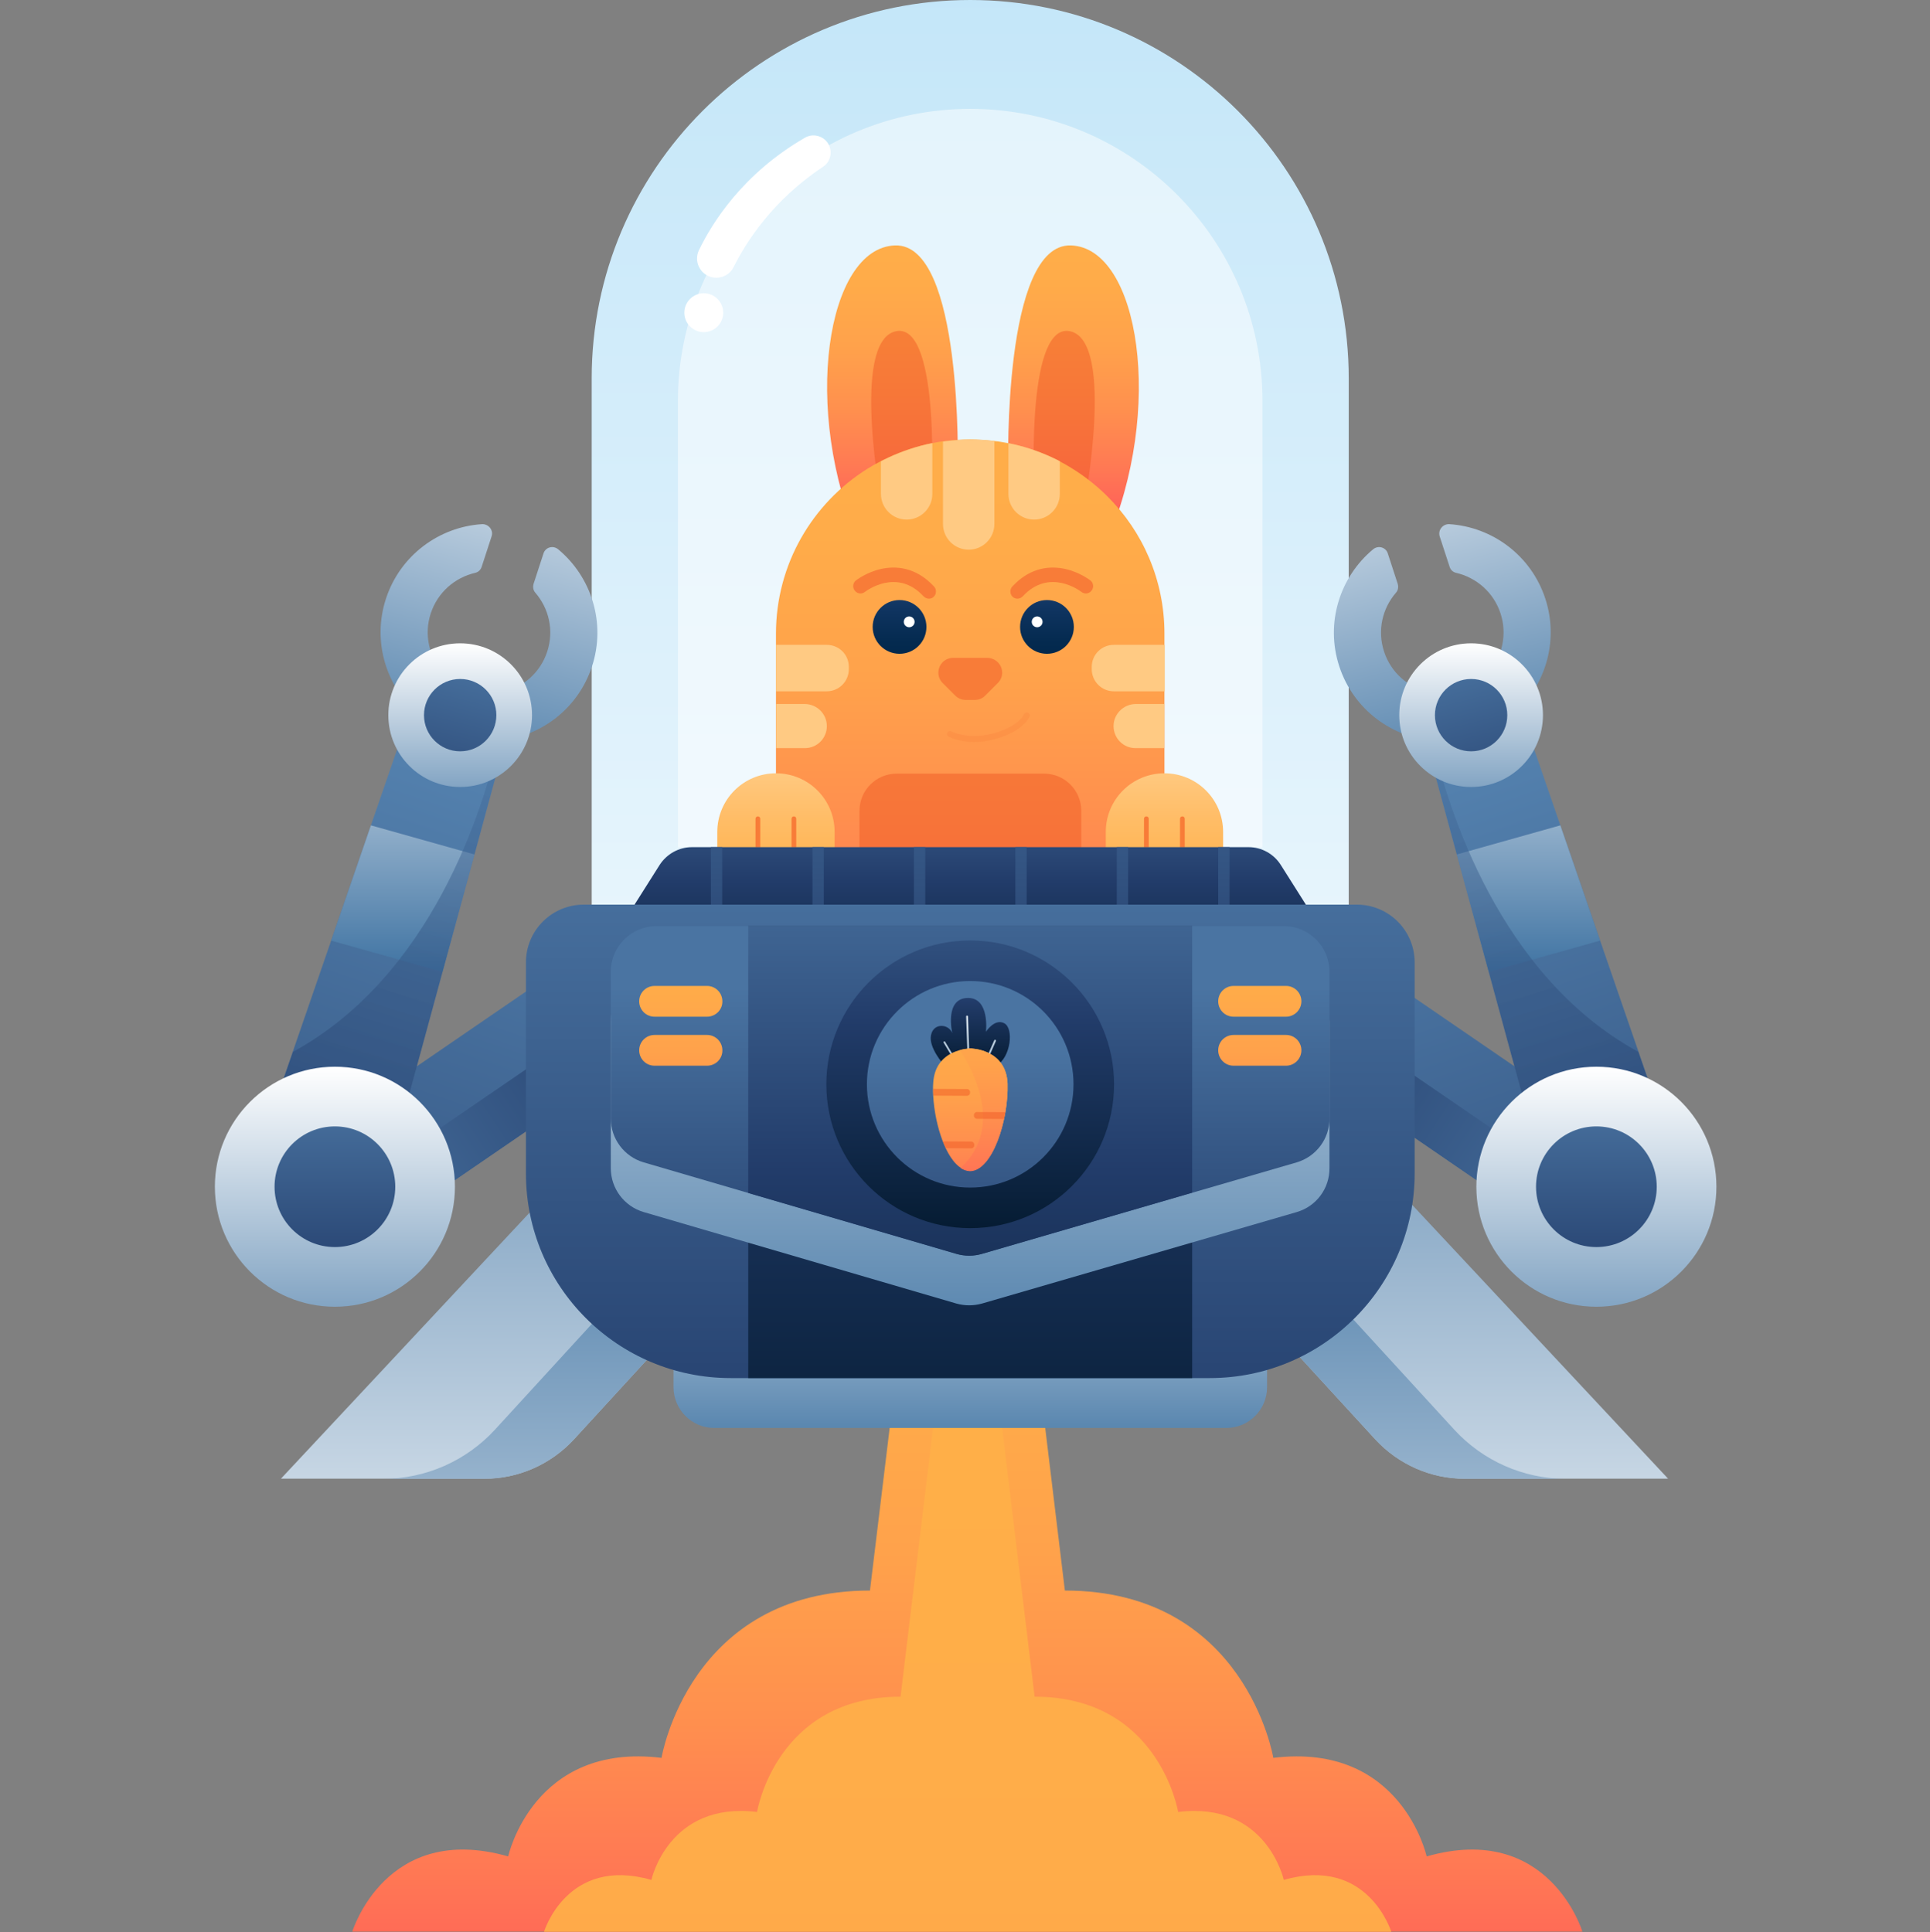 <svg width="1500" height="1502" viewBox="0 0 1500 1502" fill="none" xmlns="http://www.w3.org/2000/svg">
<rect x="0" y="0" width="1500" height="1502" fill="#808080" stroke="none"/>
<path d="M459.867 743.27V294.181C459.867 131.784 591.651 0 754.048 0C916.577 0 1048.23 131.784 1048.23 294.181V743.27H459.867Z" fill="url(#paint0_linear_200_2)"/>
<path opacity="0.5" d="M526.877 658.656V311.788C526.877 186.311 628.572 84.615 754.049 84.615C879.526 84.615 981.222 186.311 981.222 311.788V658.656H526.877Z" fill="white"/>
<path d="M783.615 363.291C783.615 363.291 779.279 188.939 832.36 190.778C885.442 192.618 905.413 318.488 859.558 422.679L792.944 408.752L783.615 363.291Z" fill="url(#paint1_linear_200_2)"/>
<path opacity="0.5" d="M803.715 374.196C803.715 374.196 797.934 248.721 832.358 257.656C866.782 266.59 842.606 393.116 842.606 393.116L803.715 374.196Z" fill="#F15A24"/>
<path d="M744.327 363.291C744.327 363.291 748.663 188.939 695.582 190.778C642.501 192.618 622.529 318.488 668.384 422.679L734.999 408.752L744.327 363.291Z" fill="url(#paint2_linear_200_2)"/>
<path opacity="0.5" d="M724.226 374.196C724.226 374.196 730.007 248.721 695.583 257.656C661.159 266.59 685.335 393.116 685.335 393.116L724.226 374.196Z" fill="#F15A24"/>
<path d="M905.015 492.579V681.123H603.082V492.579C603.082 438.578 631.462 391.147 674.032 364.475C677.448 362.372 680.865 360.401 684.412 358.562C685.069 358.168 685.857 357.774 686.514 357.511C697.026 352.255 708.194 348.182 719.887 345.423C721.464 345.029 722.909 344.766 724.486 344.503C724.749 344.503 724.88 344.372 725.143 344.372C726.457 344.109 727.902 343.846 729.216 343.584C730.398 343.452 731.45 343.189 732.632 343.058C732.764 343.058 732.895 343.058 733.026 343.058C739.859 342.138 746.822 341.613 753.917 341.613C759.961 341.613 765.874 342.007 771.655 342.664C772.049 342.664 772.312 342.795 772.706 342.795C773.494 342.927 774.283 343.058 775.071 343.058C777.436 343.452 779.801 343.715 782.166 344.241C782.691 344.372 783.086 344.372 783.611 344.503C784.925 344.766 786.239 345.029 787.421 345.292C799.115 347.919 810.283 351.993 820.794 357.117C821.714 357.642 822.634 358.036 823.554 358.562C826.838 360.27 829.992 362.11 833.145 364.08C843.131 370.256 852.459 377.614 860.737 385.891C888.197 413.22 905.015 450.929 905.015 492.579Z" fill="url(#paint3_linear_200_2)"/>
<path opacity="0.5" d="M667.988 681.124V630.275C667.988 614.377 680.864 601.369 696.894 601.369H811.466C827.364 601.369 840.371 614.245 840.371 630.275V681.124H667.988Z" fill="#F15A24"/>
<path d="M905.014 601.107C879.787 601.107 859.422 621.472 859.422 646.699V658.787H950.606V646.699C950.606 621.472 930.241 601.107 905.014 601.107Z" fill="url(#paint4_linear_200_2)"/>
<path d="M892.928 658.656H889.117V636.451C889.117 635.4 889.906 634.611 890.957 634.611C892.008 634.611 892.796 635.4 892.796 636.451V658.656H892.928Z" fill="#F87C38"/>
<path d="M920.916 658.656H917.105V636.451C917.105 635.4 917.894 634.611 918.945 634.611C919.996 634.611 920.784 635.4 920.784 636.451V658.656H920.916Z" fill="#F87C38"/>
<path d="M603.08 601.107C577.854 601.107 557.488 621.472 557.488 646.699V658.787H648.673V646.699C648.673 621.472 628.307 601.107 603.08 601.107Z" fill="url(#paint5_linear_200_2)"/>
<path d="M590.994 658.656H587.184V636.451C587.184 635.4 587.972 634.611 589.023 634.611C590.074 634.611 590.862 635.4 590.862 636.451V658.656H590.994Z" fill="#F87C38"/>
<path d="M618.982 658.656H615.172V636.451C615.172 635.4 615.96 634.611 617.011 634.611C618.062 634.611 618.851 635.4 618.851 636.451V658.656H618.982Z" fill="#F87C38"/>
<path d="M699.129 508.215C710.667 508.215 720.02 498.861 720.02 487.324C720.02 475.786 710.667 466.433 699.129 466.433C687.592 466.433 678.238 475.786 678.238 487.324C678.238 498.861 687.592 508.215 699.129 508.215Z" fill="url(#paint6_linear_200_2)"/>
<path d="M706.618 487.585C708.941 487.585 710.823 485.703 710.823 483.381C710.823 481.059 708.941 479.177 706.618 479.177C704.296 479.177 702.414 481.059 702.414 483.381C702.414 485.703 704.296 487.585 706.618 487.585Z" fill="white"/>
<path d="M721.991 465.381C720.414 465.381 718.969 464.724 717.786 463.541C697.158 441.207 673.245 459.337 672.194 460.125C669.697 462.096 666.15 461.571 664.311 459.074C662.34 456.578 662.865 453.031 665.23 451.192C665.624 450.929 673.508 444.754 684.807 442.258C695.581 439.893 711.479 440.287 725.932 455.921C728.034 458.155 727.903 461.833 725.669 463.935C724.75 464.855 723.436 465.381 721.991 465.381Z" fill="#F87C38"/>
<path d="M813.698 508.214C825.235 508.214 834.589 498.861 834.589 487.324C834.589 475.786 825.235 466.433 813.698 466.433C802.16 466.433 792.807 475.786 792.807 487.324C792.807 498.861 802.16 508.214 813.698 508.214Z" fill="url(#paint7_linear_200_2)"/>
<path d="M806.078 487.585C808.4 487.585 810.282 485.703 810.282 483.381C810.282 481.059 808.4 479.176 806.078 479.176C803.756 479.176 801.873 481.059 801.873 483.381C801.873 485.703 803.756 487.585 806.078 487.585Z" fill="white"/>
<path d="M790.705 465.38C792.282 465.38 793.727 464.723 794.91 463.541C815.538 441.207 839.451 459.337 840.502 460.125C842.998 462.096 846.546 461.57 848.385 459.074C850.356 456.578 849.831 453.031 847.466 451.192C847.071 450.929 839.188 444.754 827.888 442.258C817.115 439.893 801.216 440.287 786.763 455.921C784.661 458.155 784.793 461.833 787.026 463.935C787.946 464.855 789.391 465.38 790.705 465.38Z" fill="#F87C38"/>
<path d="M775.99 515.309C773.756 512.812 770.603 511.367 767.318 511.367H754.048H740.777C737.493 511.367 734.208 512.812 732.106 515.309C728.164 519.907 728.427 526.74 732.631 530.944L742.354 540.667C744.456 542.769 747.478 544.083 750.5 544.083H754.048H757.595C760.617 544.083 763.639 542.9 765.741 540.667L775.464 530.944C779.8 526.74 780.063 519.907 775.99 515.309Z" fill="#F87C38"/>
<g opacity="0.5">
<path opacity="0.5" d="M757.072 576.801C744.853 576.801 737.626 572.727 737.232 572.596C736.05 571.939 735.656 570.494 736.313 569.443C736.97 568.26 738.415 567.866 739.466 568.523C739.466 568.523 742.619 570.231 748.138 571.282C753.262 572.202 761.539 572.859 771.919 570.1C791.628 564.844 795.832 555.384 795.832 555.253C796.358 554.07 797.672 553.545 798.854 553.939C800.037 554.464 800.693 555.778 800.168 556.961C800.037 557.486 795.306 568.654 773.102 574.567C767.189 576.275 761.802 576.801 757.072 576.801Z" fill="#F87C38"/>
</g>
<path d="M659.711 518.332V520.171C659.711 529.631 652.09 537.383 642.499 537.383H603.082V501.251H642.499C652.09 501.251 659.711 508.872 659.711 518.332Z" fill="#FFCA83"/>
<path d="M642.63 564.449C642.63 569.179 640.659 573.515 637.637 576.537C634.484 579.69 630.279 581.53 625.549 581.53H603.213V547.237H625.549C635.009 547.369 642.63 554.989 642.63 564.449Z" fill="#FFCA83"/>
<path d="M848.514 518.332V520.171C848.514 529.631 856.134 537.383 865.726 537.383H905.143V501.251H865.726C856.134 501.251 848.514 508.872 848.514 518.332Z" fill="#FFCA83"/>
<path d="M865.463 564.449C865.463 569.179 867.434 573.515 870.456 576.537C873.609 579.69 877.814 581.53 882.544 581.53H904.88V547.237H882.544C873.215 547.369 865.463 554.989 865.463 564.449Z" fill="#FFCA83"/>
<path d="M772.835 342.795V407.307C772.835 418.344 763.901 427.278 752.864 427.278C741.827 427.278 732.893 418.344 732.893 407.307V343.189C733.024 343.189 733.155 343.189 733.287 343.189C740.119 342.269 747.083 341.744 754.178 341.744C760.222 341.744 766.134 342.138 771.915 342.795C772.178 342.663 772.441 342.795 772.835 342.795Z" fill="#FFCA83"/>
<path d="M724.616 344.502V383.92C724.616 394.957 715.682 403.892 704.645 403.892C693.608 403.892 684.674 394.957 684.674 383.92V358.561C685.331 358.167 686.119 357.773 686.776 357.51C697.287 352.254 708.455 348.181 720.149 345.422C721.463 345.159 723.039 344.765 724.616 344.502Z" fill="#FFCA83"/>
<path d="M823.684 358.561V383.92C823.684 394.957 814.75 403.892 803.713 403.892C792.677 403.892 783.742 394.957 783.742 383.92V344.502C785.056 344.765 786.37 345.028 787.552 345.291C799.246 347.919 810.414 351.992 820.925 357.116C821.845 357.642 822.765 358.036 823.684 358.561Z" fill="#FFCA83"/>
<path d="M1228.49 972.809L1015.9 827.097L1066.49 753.124L1279.08 898.836L1228.49 972.809Z" fill="url(#paint8_linear_200_2)"/>
<path d="M1293.92 876.895L1198.14 906.457L1108.14 575.619L1182.11 552.888L1293.92 876.895Z" fill="url(#paint9_linear_200_2)"/>
<path d="M1157.15 755.491L1243.6 731.184L1212.72 641.576L1132.31 664.175L1157.15 755.491Z" fill="url(#paint10_linear_200_2)"/>
<path opacity="0.5" d="M1108.14 575.618L1198.14 906.325L1293.79 876.894L1273.3 817.637C1165.16 758.512 1125.22 628.567 1112.87 574.172L1108.14 575.618Z" fill="url(#paint11_linear_200_2)"/>
<path d="M1228.49 972.808L1015.9 827.097L1038.24 794.25L1250.96 939.961L1228.49 972.808Z" fill="url(#paint12_linear_200_2)"/>
<path d="M1240.71 1015.77C1292.23 1015.77 1334 974.006 1334 922.485C1334 870.965 1292.23 829.199 1240.71 829.199C1189.19 829.199 1147.43 870.965 1147.43 922.485C1147.43 974.006 1189.19 1015.77 1240.71 1015.77Z" fill="url(#paint13_linear_200_2)"/>
<path d="M1240.71 969.392C1266.62 969.392 1287.62 948.392 1287.62 922.486C1287.62 896.581 1266.62 875.58 1240.71 875.58C1214.81 875.58 1193.8 896.581 1193.8 922.486C1193.8 948.392 1214.81 969.392 1240.71 969.392Z" fill="url(#paint14_linear_200_2)"/>
<path d="M1115.23 542.639C1114.45 540.274 1112.61 538.566 1110.24 538.04C1094.47 534.361 1081.07 522.93 1075.69 506.506C1070.3 490.083 1074.37 472.87 1085.01 460.651C1086.59 458.811 1086.99 456.315 1086.33 453.95L1078.58 430.168C1077 425.307 1071.09 423.73 1067.15 427.015C1041.39 448.431 1029.83 484.17 1040.87 517.937C1051.9 551.705 1082.26 573.779 1115.63 575.881C1120.62 576.144 1124.43 571.414 1122.99 566.552L1115.23 542.639Z" fill="url(#paint15_linear_200_2)"/>
<path d="M1118.91 416.898L1126.67 440.68C1127.45 443.045 1129.29 444.753 1131.66 445.279C1147.42 448.958 1160.83 460.388 1166.21 476.812C1171.6 493.236 1167.53 510.448 1156.88 522.667C1155.31 524.506 1154.91 527.003 1155.57 529.368L1163.32 553.149C1164.9 558.011 1170.81 559.588 1174.75 556.303C1200.51 534.886 1212.07 499.148 1201.03 465.381C1189.99 431.614 1159.64 409.541 1126.27 407.438C1121.28 407.307 1117.47 412.037 1118.91 416.898Z" fill="url(#paint16_linear_200_2)"/>
<path d="M1143.35 611.749C1174.19 611.749 1199.19 586.748 1199.19 555.909C1199.19 525.069 1174.19 500.068 1143.35 500.068C1112.51 500.068 1087.51 525.069 1087.51 555.909C1087.51 586.748 1112.51 611.749 1143.35 611.749Z" fill="url(#paint17_linear_200_2)"/>
<path d="M1143.35 584.025C1158.88 584.025 1171.47 571.437 1171.47 555.908C1171.47 540.379 1158.88 527.791 1143.35 527.791C1127.82 527.791 1115.23 540.379 1115.23 555.908C1115.23 571.437 1127.82 584.025 1143.35 584.025Z" fill="url(#paint18_linear_200_2)"/>
<path d="M272.507 972.808L485.226 827.096L434.51 753.124L221.922 898.836L272.507 972.808Z" fill="url(#paint19_linear_200_2)"/>
<path d="M207.072 876.895L302.855 906.457L392.857 575.619L318.885 552.888L207.072 876.895Z" fill="url(#paint20_linear_200_2)"/>
<path d="M343.851 755.491L257.396 731.184L288.273 641.576L368.683 664.175L343.851 755.491Z" fill="url(#paint21_linear_200_2)"/>
<path opacity="0.5" d="M392.856 575.618L302.855 906.325L207.203 876.894L227.7 817.637C335.833 758.512 375.776 628.567 388.126 574.172L392.856 575.618Z" fill="url(#paint22_linear_200_2)"/>
<path d="M272.505 972.808L485.224 827.097L462.757 794.25L250.037 939.961L272.505 972.808Z" fill="url(#paint23_linear_200_2)"/>
<path d="M260.287 1015.77C311.807 1015.77 353.573 974.006 353.573 922.485C353.573 870.965 311.807 829.199 260.287 829.199C208.766 829.199 167 870.965 167 922.485C167 974.006 208.766 1015.77 260.287 1015.77Z" fill="url(#paint24_linear_200_2)"/>
<path d="M260.287 969.392C286.192 969.392 307.193 948.392 307.193 922.486C307.193 896.581 286.192 875.58 260.287 875.58C234.381 875.58 213.381 896.581 213.381 922.486C213.381 948.392 234.381 969.392 260.287 969.392Z" fill="url(#paint25_linear_200_2)"/>
<path d="M385.763 542.639C386.551 540.274 388.391 538.566 390.756 538.04C406.522 534.361 419.924 522.93 425.311 506.506C430.698 490.082 426.625 472.87 415.982 460.651C414.406 458.811 414.012 456.315 414.669 453.95L422.42 430.168C423.997 425.306 429.91 423.73 433.851 427.015C459.604 448.431 471.166 484.17 460.129 517.937C449.093 551.705 418.742 573.779 385.369 575.881C380.376 576.144 376.566 571.414 378.011 566.552L385.763 542.639Z" fill="url(#paint26_linear_200_2)"/>
<path d="M382.084 416.898L374.332 440.68C373.543 443.045 371.704 444.753 369.339 445.279C353.572 448.957 340.17 460.388 334.783 476.812C329.396 493.236 333.47 510.448 344.112 522.667C345.689 524.506 346.083 527.003 345.426 529.368L337.674 553.149C336.097 558.011 330.185 559.587 326.243 556.303C300.491 534.886 288.928 499.148 299.965 465.381C311.002 431.614 341.353 409.541 374.726 407.438C379.719 407.307 383.66 412.037 382.084 416.898Z" fill="url(#paint27_linear_200_2)"/>
<path d="M357.645 611.749C388.485 611.749 413.486 586.748 413.486 555.908C413.486 525.069 388.485 500.068 357.645 500.068C326.805 500.068 301.805 525.069 301.805 555.908C301.805 586.748 326.805 611.749 357.645 611.749Z" fill="url(#paint28_linear_200_2)"/>
<path d="M357.647 584.025C373.175 584.025 385.764 571.437 385.764 555.908C385.764 540.379 373.175 527.791 357.647 527.791C342.118 527.791 329.529 540.379 329.529 555.908C329.529 571.437 342.118 584.025 357.647 584.025Z" fill="url(#paint29_linear_200_2)"/>
<path d="M950.08 989.232L1068.72 1118.65C1086.73 1138.23 1111.95 1149.4 1138.49 1149.4H1296.42L1071.48 908.689L950.08 989.232Z" fill="url(#paint30_linear_200_2)"/>
<path d="M1130.22 1111.29L992.65 961.114L950.08 989.363L1068.72 1118.78C1086.73 1138.36 1111.95 1149.53 1138.49 1149.53H1217.06C1184.08 1149.53 1152.55 1135.6 1130.22 1111.29Z" fill="url(#paint31_linear_200_2)"/>
<path d="M564.845 989.232L446.201 1118.65C428.2 1138.23 402.973 1149.4 376.433 1149.4H218.371L443.31 908.689L564.845 989.232Z" fill="url(#paint32_linear_200_2)"/>
<path d="M384.71 1111.29L522.275 961.114L564.845 989.363L446.2 1118.78C428.2 1138.36 402.973 1149.53 376.432 1149.53H297.861C330.84 1149.53 362.374 1135.6 384.71 1111.29Z" fill="url(#paint33_linear_200_2)"/>
<path d="M1108.8 1443.05C1108.8 1443.05 1089.35 1354.23 989.63 1366.45C989.63 1366.45 968.214 1236.38 827.627 1236.38L780.064 842.864H723.829L676.135 1236.38C535.548 1236.38 514.132 1366.45 514.132 1366.45C414.407 1354.23 394.961 1443.05 394.961 1443.05C299.835 1415.85 273.82 1501.52 273.82 1501.52H1229.81C1229.94 1501.65 1203.93 1415.85 1108.8 1443.05Z" fill="url(#paint34_linear_200_2)"/>
<path d="M997.773 1461.31C997.773 1461.31 984.371 1400.09 915.654 1408.5C915.654 1408.5 900.939 1318.89 804.105 1318.89L771.389 1047.83H732.629L699.913 1318.89C603.079 1318.89 588.363 1408.5 588.363 1408.5C519.647 1400.09 506.245 1461.31 506.245 1461.31C440.681 1442.53 422.812 1501.65 422.812 1501.65H1081.34C1081.21 1501.65 1063.34 1442.53 997.773 1461.31Z" fill="url(#paint35_linear_200_2)"/>
<path d="M953.105 1109.98H555.126C537.651 1109.98 523.461 1095.79 523.461 1078.31V828.937C523.461 811.463 537.651 797.272 555.126 797.272H953.105C970.579 797.272 984.77 811.463 984.77 828.937V1078.31C984.77 1095.79 970.579 1109.98 953.105 1109.98Z" fill="url(#paint36_linear_200_2)"/>
<path d="M970.448 658.523H537.782C527.665 658.523 518.205 663.779 512.687 672.319L484.701 716.599H1023.4L995.412 672.319C990.025 663.779 980.565 658.523 970.448 658.523Z" fill="url(#paint37_linear_200_2)"/>
<path d="M719.098 658.523H710.295V716.599H719.098V658.523Z" fill="url(#paint38_linear_200_2)"/>
<path d="M640.262 658.523H631.459V716.599H640.262V658.523Z" fill="url(#paint39_linear_200_2)"/>
<path d="M561.299 658.523H552.496V716.599H561.299V658.523Z" fill="url(#paint40_linear_200_2)"/>
<path d="M797.932 658.523H789.129V716.599H797.932V658.523Z" fill="url(#paint41_linear_200_2)"/>
<path d="M876.766 658.523H867.963V716.599H876.766V658.523Z" fill="url(#paint42_linear_200_2)"/>
<path d="M955.6 658.523H946.797V716.599H955.6V658.523Z" fill="url(#paint43_linear_200_2)"/>
<path d="M940.226 1071.22H567.869C479.969 1071.22 408.756 1000.01 408.756 912.106V748.131C408.756 723.298 428.858 703.196 453.691 703.196H1054.54C1079.37 703.196 1099.47 723.298 1099.47 748.131V912.106C1099.47 1000.01 1028.13 1071.22 940.226 1071.22Z" fill="url(#paint44_linear_200_2)"/>
<path d="M926.562 719.753H581.533V1071.22H926.562V719.753Z" fill="url(#paint45_linear_200_2)"/>
<path d="M1007.76 942.195L763.244 1013.28C756.675 1015.12 749.843 1015.12 743.273 1013.28L500.334 942.195C485.093 937.728 474.713 923.801 474.713 908.034V794.119C474.713 774.411 490.611 758.513 510.319 758.513H997.643C1017.35 758.513 1033.25 774.411 1033.25 794.119V908.034C1033.38 923.932 1022.87 937.859 1007.76 942.195Z" fill="url(#paint46_linear_200_2)"/>
<path d="M1007.76 903.566L763.244 974.648C756.675 976.487 749.843 976.487 743.273 974.648L500.334 903.566C485.093 899.099 474.713 885.172 474.713 869.405V755.49C474.713 735.782 490.611 719.884 510.319 719.884H997.643C1017.35 719.884 1033.25 735.782 1033.25 755.49V869.405C1033.38 885.172 1022.87 899.099 1007.76 903.566Z" fill="url(#paint47_linear_200_2)"/>
<path d="M926.562 719.753H581.533V927.348L743.274 974.648C749.843 976.619 756.675 976.619 763.245 974.648L926.562 927.085V719.753Z" fill="url(#paint48_linear_200_2)"/>
<path d="M754.049 954.677C815.801 954.677 865.861 904.616 865.861 842.864C865.861 781.112 815.801 731.052 754.049 731.052C692.297 731.052 642.236 781.112 642.236 842.864C642.236 904.616 692.297 954.677 754.049 954.677Z" fill="url(#paint49_linear_200_2)"/>
<path d="M754.049 923.143C798.385 923.143 834.328 887.201 834.328 842.864C834.328 798.527 798.385 762.585 754.049 762.585C709.712 762.585 673.77 798.527 673.77 842.864C673.77 887.201 709.712 923.143 754.049 923.143Z" fill="url(#paint50_linear_200_2)"/>
<path d="M733.815 828.017C733.815 828.017 721.596 814.484 723.567 804.761C725.406 794.907 737.231 795.695 740.122 803.053C740.122 803.053 733.684 775.724 752.472 775.724C769.422 775.855 766.268 802.002 766.268 802.002C766.268 802.002 773.101 791.359 780.59 795.432C788.079 799.505 785.583 821.842 774.546 828.28L733.815 828.017Z" fill="url(#paint51_linear_200_2)"/>
<path d="M742.358 824.469C742.096 824.6 741.701 824.469 741.57 824.206L733.424 810.541C733.161 810.147 733.292 809.753 733.687 809.622C734.081 809.359 734.475 809.49 734.606 809.884L742.752 823.549C743.015 823.943 742.884 824.337 742.49 824.469H742.358Z" fill="url(#paint52_linear_200_2)"/>
<path d="M752.865 821.054H752.734C752.34 821.054 752.077 820.791 751.946 820.397L750.895 790.177C750.895 789.783 751.157 789.52 751.551 789.389C751.946 789.389 752.208 789.652 752.34 790.046L753.391 820.266C753.391 820.66 753.128 820.923 752.865 821.054Z" fill="url(#paint53_linear_200_2)"/>
<path d="M767.055 824.6C766.923 824.6 766.792 824.6 766.529 824.6C766.135 824.468 766.004 824.074 766.135 823.68L772.705 808.702C772.836 808.308 773.23 808.176 773.624 808.308C774.019 808.439 774.15 808.833 774.019 809.227L767.449 824.206C767.449 824.337 767.318 824.468 767.055 824.6Z" fill="url(#paint54_linear_200_2)"/>
<path d="M781.377 864.543C781.114 866.251 780.72 868.09 780.326 869.798C775.859 890.82 766.005 910.134 753.785 910.002C746.296 910.002 739.858 902.776 734.997 892.528C734.208 890.82 733.42 889.112 732.763 887.272C728.559 876.499 725.931 863.492 725.274 851.667C725.143 849.827 725.143 848.119 725.143 846.411C725.143 844.966 725.143 843.521 725.274 842.207C726.588 814.879 754.311 815.01 754.311 815.01C754.311 815.01 782.034 815.141 783.085 842.47C783.217 849.302 782.691 856.922 781.377 864.543Z" fill="url(#paint55_linear_200_2)"/>
<path d="M783.087 842.47C782.036 815.141 754.313 815.01 754.313 815.01C754.313 815.01 750.634 815.01 746.035 816.324C754.97 829.857 781.248 875.843 746.561 907.902C748.926 909.479 751.291 910.267 753.919 910.399C771.525 910.267 784.007 869.799 783.087 842.47Z" fill="url(#paint56_linear_200_2)"/>
<path opacity="0.5" d="M753.916 848.907V849.433C753.916 850.748 752.865 851.799 751.551 851.799L725.405 851.668C725.273 849.827 725.273 848.119 725.273 846.41L751.683 846.541C752.865 846.541 753.916 847.593 753.916 848.907Z" fill="#F15A24"/>
<path opacity="0.5" d="M781.378 864.543C781.115 866.251 780.721 868.091 780.327 869.799L759.304 869.667C757.991 869.667 756.939 868.616 756.939 867.302V866.777C756.939 865.463 757.991 864.412 759.304 864.412L781.378 864.543Z" fill="#F15A24"/>
<path opacity="0.5" d="M757.204 889.771V890.296C757.204 891.61 756.152 892.661 754.839 892.661L735.13 892.53C734.342 890.822 733.553 889.114 732.896 887.274L754.97 887.406C756.152 887.406 757.204 888.457 757.204 889.771Z" fill="#F15A24"/>
<path d="M999.484 790.309H958.753C952.052 790.309 946.797 784.922 946.797 778.352C946.797 771.652 952.184 766.396 958.753 766.396H999.484C1006.18 766.396 1011.44 771.783 1011.44 778.352C1011.44 784.922 1006.05 790.309 999.484 790.309Z" fill="url(#paint57_linear_200_2)"/>
<path d="M999.484 828.412H958.753C952.052 828.412 946.797 823.025 946.797 816.455C946.797 809.754 952.184 804.499 958.753 804.499H999.484C1006.18 804.499 1011.44 809.886 1011.44 816.455C1011.44 823.025 1006.05 828.412 999.484 828.412Z" fill="url(#paint58_linear_200_2)"/>
<path d="M549.472 790.309H508.742C502.041 790.309 496.785 784.922 496.785 778.352C496.785 771.652 502.172 766.396 508.742 766.396H549.472C556.173 766.396 561.429 771.783 561.429 778.352C561.56 784.922 556.173 790.309 549.472 790.309Z" fill="url(#paint59_linear_200_2)"/>
<path d="M549.472 828.412H508.742C502.041 828.412 496.785 823.025 496.785 816.455C496.785 809.754 502.172 804.499 508.742 804.499H549.472C556.173 804.499 561.429 809.886 561.429 816.455C561.56 823.025 556.173 828.412 549.472 828.412Z" fill="url(#paint60_linear_200_2)"/>
<path d="M641.316 108.791C636.981 104.85 630.542 104.061 625.55 107.083C577.067 135.069 553.285 173.565 543.168 194.587C539.358 202.602 543.431 212.193 551.84 215.084C558.935 217.449 566.687 214.427 570.103 207.726C579.826 188.149 600.454 155.697 639.608 129.682C646.835 124.952 647.623 114.704 641.316 108.791Z" fill="white"/>
<path d="M546.979 258.18C555.324 258.18 562.089 251.415 562.089 243.07C562.089 234.726 555.324 227.961 546.979 227.961C538.634 227.961 531.869 234.726 531.869 243.07C531.869 251.415 538.634 258.18 546.979 258.18Z" fill="white"/>
<defs>
<linearGradient id="paint0_linear_200_2" x1="754.098" y1="1229.81" x2="754.098" y2="-319.052" gradientUnits="userSpaceOnUse">
<stop stop-color="white"/>
<stop offset="1" stop-color="#B5E0F7"/>
</linearGradient>
<linearGradient id="paint1_linear_200_2" x1="834.286" y1="464.277" x2="834.286" y2="148.569" gradientUnits="userSpaceOnUse">
<stop stop-color="#FF2A64"/>
<stop offset="0.031" stop-color="#FF3462"/>
<stop offset="0.169" stop-color="#FF595A"/>
<stop offset="0.313" stop-color="#FF7854"/>
<stop offset="0.463" stop-color="#FF904E"/>
<stop offset="0.62" stop-color="#FFA24B"/>
<stop offset="0.791" stop-color="#FFAC49"/>
<stop offset="1" stop-color="#FFAF48"/>
</linearGradient>
<linearGradient id="paint2_linear_200_2" x1="693.643" y1="464.277" x2="693.643" y2="148.569" gradientUnits="userSpaceOnUse">
<stop stop-color="#FF2A64"/>
<stop offset="0.031" stop-color="#FF3462"/>
<stop offset="0.169" stop-color="#FF595A"/>
<stop offset="0.313" stop-color="#FF7854"/>
<stop offset="0.463" stop-color="#FF904E"/>
<stop offset="0.62" stop-color="#FFA24B"/>
<stop offset="0.791" stop-color="#FFAC49"/>
<stop offset="1" stop-color="#FFAF48"/>
</linearGradient>
<linearGradient id="paint3_linear_200_2" x1="754.095" y1="935.823" x2="754.095" y2="277.114" gradientUnits="userSpaceOnUse">
<stop stop-color="#FF2A64"/>
<stop offset="0.031" stop-color="#FF3462"/>
<stop offset="0.169" stop-color="#FF595A"/>
<stop offset="0.313" stop-color="#FF7854"/>
<stop offset="0.463" stop-color="#FF904E"/>
<stop offset="0.62" stop-color="#FFA24B"/>
<stop offset="0.791" stop-color="#FFAC49"/>
<stop offset="1" stop-color="#FFAF48"/>
</linearGradient>
<linearGradient id="paint4_linear_200_2" x1="905.069" y1="597.061" x2="905.069" y2="754.386" gradientUnits="userSpaceOnUse">
<stop stop-color="#FFCA83"/>
<stop offset="0.033" stop-color="#FFC87E"/>
<stop offset="0.243" stop-color="#FFBD67"/>
<stop offset="0.465" stop-color="#FFB555"/>
<stop offset="0.706" stop-color="#FFB04B"/>
<stop offset="1" stop-color="#FFAF48"/>
</linearGradient>
<linearGradient id="paint5_linear_200_2" x1="603.124" y1="597.061" x2="603.124" y2="754.386" gradientUnits="userSpaceOnUse">
<stop stop-color="#FFCA83"/>
<stop offset="0.033" stop-color="#FFC87E"/>
<stop offset="0.243" stop-color="#FFBD67"/>
<stop offset="0.465" stop-color="#FFB555"/>
<stop offset="0.706" stop-color="#FFB04B"/>
<stop offset="1" stop-color="#FFAF48"/>
</linearGradient>
<linearGradient id="paint6_linear_200_2" x1="699.106" y1="519.477" x2="699.106" y2="458.133" gradientUnits="userSpaceOnUse">
<stop stop-color="#002649"/>
<stop offset="0.321" stop-color="#042A4F"/>
<stop offset="0.748" stop-color="#0F3460"/>
<stop offset="1" stop-color="#183D6D"/>
</linearGradient>
<linearGradient id="paint7_linear_200_2" x1="813.653" y1="519.476" x2="813.653" y2="458.133" gradientUnits="userSpaceOnUse">
<stop stop-color="#002649"/>
<stop offset="0.321" stop-color="#042A4F"/>
<stop offset="0.748" stop-color="#0F3460"/>
<stop offset="1" stop-color="#183D6D"/>
</linearGradient>
<linearGradient id="paint8_linear_200_2" x1="1274.19" y1="1231.77" x2="1038.01" y2="544.373" gradientUnits="userSpaceOnUse">
<stop stop-color="#223C6A"/>
<stop offset="1" stop-color="#5A8AB7"/>
</linearGradient>
<linearGradient id="paint9_linear_200_2" x1="1353.53" y1="1204.51" x2="1117.35" y2="517.116" gradientUnits="userSpaceOnUse">
<stop stop-color="#223C6A"/>
<stop offset="1" stop-color="#5A8AB7"/>
</linearGradient>
<linearGradient id="paint10_linear_200_2" x1="1187.95" y1="765.163" x2="1187.95" y2="487.369" gradientUnits="userSpaceOnUse">
<stop stop-color="#386E9F"/>
<stop offset="1" stop-color="white"/>
</linearGradient>
<linearGradient id="paint11_linear_200_2" x1="1351.32" y1="1241.56" x2="1143.74" y2="551.675" gradientUnits="userSpaceOnUse">
<stop stop-color="#03192E"/>
<stop offset="0.5" stop-color="#223C6A"/>
<stop offset="1" stop-color="#4A74A2"/>
</linearGradient>
<linearGradient id="paint12_linear_200_2" x1="972.042" y1="777.491" x2="1367.32" y2="1037.28" gradientUnits="userSpaceOnUse">
<stop stop-color="#223C6A"/>
<stop offset="1" stop-color="#5A8AB7"/>
</linearGradient>
<linearGradient id="paint13_linear_200_2" x1="1240.7" y1="1127.22" x2="1240.7" y2="829.61" gradientUnits="userSpaceOnUse">
<stop stop-color="#386E9F"/>
<stop offset="1" stop-color="white"/>
</linearGradient>
<linearGradient id="paint14_linear_200_2" x1="1240.7" y1="1008.03" x2="1240.7" y2="787.386" gradientUnits="userSpaceOnUse">
<stop stop-color="#223C6A"/>
<stop offset="1" stop-color="#5A8AB7"/>
</linearGradient>
<linearGradient id="paint15_linear_200_2" x1="1110.71" y1="654.948" x2="1018.72" y2="295.709" gradientUnits="userSpaceOnUse">
<stop stop-color="#386E9F"/>
<stop offset="1" stop-color="white"/>
</linearGradient>
<linearGradient id="paint16_linear_200_2" x1="1208.42" y1="629.926" x2="1116.44" y2="270.691" gradientUnits="userSpaceOnUse">
<stop stop-color="#386E9F"/>
<stop offset="1" stop-color="white"/>
</linearGradient>
<linearGradient id="paint17_linear_200_2" x1="1143.35" y1="678.638" x2="1143.35" y2="500.177" gradientUnits="userSpaceOnUse">
<stop stop-color="#386E9F"/>
<stop offset="1" stop-color="white"/>
</linearGradient>
<linearGradient id="paint18_linear_200_2" x1="1167.41" y1="650.868" x2="1117.69" y2="454.469" gradientUnits="userSpaceOnUse">
<stop stop-color="#223C6A"/>
<stop offset="1" stop-color="#5A8AB7"/>
</linearGradient>
<linearGradient id="paint19_linear_200_2" x1="226.826" y1="1231.77" x2="463.004" y2="544.373" gradientUnits="userSpaceOnUse">
<stop stop-color="#223C6A"/>
<stop offset="1" stop-color="#5A8AB7"/>
</linearGradient>
<linearGradient id="paint20_linear_200_2" x1="147.483" y1="1204.51" x2="383.658" y2="517.116" gradientUnits="userSpaceOnUse">
<stop stop-color="#223C6A"/>
<stop offset="1" stop-color="#5A8AB7"/>
</linearGradient>
<linearGradient id="paint21_linear_200_2" x1="313.064" y1="765.163" x2="313.064" y2="487.369" gradientUnits="userSpaceOnUse">
<stop stop-color="#386E9F"/>
<stop offset="1" stop-color="white"/>
</linearGradient>
<linearGradient id="paint22_linear_200_2" x1="149.687" y1="1241.56" x2="357.273" y2="551.675" gradientUnits="userSpaceOnUse">
<stop stop-color="#03192E"/>
<stop offset="0.5" stop-color="#223C6A"/>
<stop offset="1" stop-color="#4A74A2"/>
</linearGradient>
<linearGradient id="paint23_linear_200_2" x1="528.97" y1="777.491" x2="133.687" y2="1037.28" gradientUnits="userSpaceOnUse">
<stop stop-color="#223C6A"/>
<stop offset="1" stop-color="#5A8AB7"/>
</linearGradient>
<linearGradient id="paint24_linear_200_2" x1="260.312" y1="1127.22" x2="260.312" y2="829.61" gradientUnits="userSpaceOnUse">
<stop stop-color="#386E9F"/>
<stop offset="1" stop-color="white"/>
</linearGradient>
<linearGradient id="paint25_linear_200_2" x1="260.312" y1="1008.03" x2="260.312" y2="787.386" gradientUnits="userSpaceOnUse">
<stop stop-color="#223C6A"/>
<stop offset="1" stop-color="#5A8AB7"/>
</linearGradient>
<linearGradient id="paint26_linear_200_2" x1="390.3" y1="654.948" x2="482.287" y2="295.709" gradientUnits="userSpaceOnUse">
<stop stop-color="#386E9F"/>
<stop offset="1" stop-color="white"/>
</linearGradient>
<linearGradient id="paint27_linear_200_2" x1="292.586" y1="629.926" x2="384.57" y2="270.691" gradientUnits="userSpaceOnUse">
<stop stop-color="#386E9F"/>
<stop offset="1" stop-color="white"/>
</linearGradient>
<linearGradient id="paint28_linear_200_2" x1="357.658" y1="678.638" x2="357.658" y2="500.177" gradientUnits="userSpaceOnUse">
<stop stop-color="#386E9F"/>
<stop offset="1" stop-color="white"/>
</linearGradient>
<linearGradient id="paint29_linear_200_2" x1="333.605" y1="650.868" x2="383.326" y2="454.469" gradientUnits="userSpaceOnUse">
<stop stop-color="#223C6A"/>
<stop offset="1" stop-color="#5A8AB7"/>
</linearGradient>
<linearGradient id="paint30_linear_200_2" x1="1123.29" y1="622.135" x2="1123.29" y2="1356.77" gradientUnits="userSpaceOnUse">
<stop stop-color="#386E9F"/>
<stop offset="1" stop-color="white"/>
</linearGradient>
<linearGradient id="paint31_linear_200_2" x1="1083.61" y1="851.476" x2="1083.61" y2="1483.65" gradientUnits="userSpaceOnUse">
<stop stop-color="#386E9F"/>
<stop offset="1" stop-color="white"/>
</linearGradient>
<linearGradient id="paint32_linear_200_2" x1="391.665" y1="622.135" x2="391.665" y2="1356.77" gradientUnits="userSpaceOnUse">
<stop stop-color="#386E9F"/>
<stop offset="1" stop-color="white"/>
</linearGradient>
<linearGradient id="paint33_linear_200_2" x1="431.348" y1="851.476" x2="431.348" y2="1483.65" gradientUnits="userSpaceOnUse">
<stop stop-color="#386E9F"/>
<stop offset="1" stop-color="white"/>
</linearGradient>
<linearGradient id="paint34_linear_200_2" x1="751.892" y1="1710.39" x2="751.892" y2="896.869" gradientUnits="userSpaceOnUse">
<stop stop-color="#FF2A64"/>
<stop offset="0.031" stop-color="#FF3462"/>
<stop offset="0.169" stop-color="#FF595A"/>
<stop offset="0.313" stop-color="#FF7854"/>
<stop offset="0.463" stop-color="#FF904E"/>
<stop offset="0.62" stop-color="#FFA24B"/>
<stop offset="0.791" stop-color="#FFAC49"/>
<stop offset="1" stop-color="#FFAF48"/>
</linearGradient>
<linearGradient id="paint35_linear_200_2" x1="751.888" y1="2635.78" x2="751.888" y2="1136.02" gradientUnits="userSpaceOnUse">
<stop stop-color="#FF2A64"/>
<stop offset="0.031" stop-color="#FF3462"/>
<stop offset="0.169" stop-color="#FF595A"/>
<stop offset="0.313" stop-color="#FF7854"/>
<stop offset="0.463" stop-color="#FF904E"/>
<stop offset="0.62" stop-color="#FFA24B"/>
<stop offset="0.791" stop-color="#FFAC49"/>
<stop offset="1" stop-color="#FFAF48"/>
</linearGradient>
<linearGradient id="paint36_linear_200_2" x1="754.093" y1="1157.26" x2="754.093" y2="877.078" gradientUnits="userSpaceOnUse">
<stop stop-color="#386E9F"/>
<stop offset="1" stop-color="white"/>
</linearGradient>
<linearGradient id="paint37_linear_200_2" x1="754.093" y1="795.969" x2="754.093" y2="573.702" gradientUnits="userSpaceOnUse">
<stop stop-color="#03192E"/>
<stop offset="0.5" stop-color="#223C6A"/>
<stop offset="1" stop-color="#4A74A2"/>
</linearGradient>
<linearGradient id="paint38_linear_200_2" x1="714.671" y1="1039.8" x2="714.671" y2="525.092" gradientUnits="userSpaceOnUse">
<stop stop-color="#03192E"/>
<stop offset="0.5" stop-color="#223C6A"/>
<stop offset="1" stop-color="#4A74A2"/>
</linearGradient>
<linearGradient id="paint39_linear_200_2" x1="635.818" y1="1039.8" x2="635.818" y2="525.092" gradientUnits="userSpaceOnUse">
<stop stop-color="#03192E"/>
<stop offset="0.5" stop-color="#223C6A"/>
<stop offset="1" stop-color="#4A74A2"/>
</linearGradient>
<linearGradient id="paint40_linear_200_2" x1="556.969" y1="1039.8" x2="556.969" y2="525.092" gradientUnits="userSpaceOnUse">
<stop stop-color="#03192E"/>
<stop offset="0.5" stop-color="#223C6A"/>
<stop offset="1" stop-color="#4A74A2"/>
</linearGradient>
<linearGradient id="paint41_linear_200_2" x1="793.523" y1="1039.8" x2="793.523" y2="525.092" gradientUnits="userSpaceOnUse">
<stop stop-color="#03192E"/>
<stop offset="0.5" stop-color="#223C6A"/>
<stop offset="1" stop-color="#4A74A2"/>
</linearGradient>
<linearGradient id="paint42_linear_200_2" x1="872.375" y1="1039.8" x2="872.375" y2="525.092" gradientUnits="userSpaceOnUse">
<stop stop-color="#03192E"/>
<stop offset="0.5" stop-color="#223C6A"/>
<stop offset="1" stop-color="#4A74A2"/>
</linearGradient>
<linearGradient id="paint43_linear_200_2" x1="951.227" y1="1039.8" x2="951.227" y2="525.092" gradientUnits="userSpaceOnUse">
<stop stop-color="#03192E"/>
<stop offset="0.5" stop-color="#223C6A"/>
<stop offset="1" stop-color="#4A74A2"/>
</linearGradient>
<linearGradient id="paint44_linear_200_2" x1="754.09" y1="1658.16" x2="754.09" y2="649.827" gradientUnits="userSpaceOnUse">
<stop stop-color="#03192E"/>
<stop offset="0.5" stop-color="#223C6A"/>
<stop offset="1" stop-color="#4A74A2"/>
</linearGradient>
<linearGradient id="paint45_linear_200_2" x1="754.091" y1="1200.76" x2="754.091" y2="419.572" gradientUnits="userSpaceOnUse">
<stop stop-color="#03192E"/>
<stop offset="0.5" stop-color="#223C6A"/>
<stop offset="1" stop-color="#4A74A2"/>
</linearGradient>
<linearGradient id="paint46_linear_200_2" x1="754.09" y1="1130.76" x2="754.09" y2="533.82" gradientUnits="userSpaceOnUse">
<stop stop-color="#386E9F"/>
<stop offset="1" stop-color="white"/>
</linearGradient>
<linearGradient id="paint47_linear_200_2" x1="754.09" y1="1270.95" x2="754.09" y2="767.308" gradientUnits="userSpaceOnUse">
<stop stop-color="#03192E"/>
<stop offset="0.5" stop-color="#223C6A"/>
<stop offset="1" stop-color="#4A74A2"/>
</linearGradient>
<linearGradient id="paint48_linear_200_2" x1="754.091" y1="1174.66" x2="754.091" y2="645.733" gradientUnits="userSpaceOnUse">
<stop stop-color="#03192E"/>
<stop offset="0.5" stop-color="#223C6A"/>
<stop offset="1" stop-color="#4A74A2"/>
</linearGradient>
<linearGradient id="paint49_linear_200_2" x1="754.092" y1="968.784" x2="754.092" y2="618.304" gradientUnits="userSpaceOnUse">
<stop stop-color="#03192E"/>
<stop offset="0.5" stop-color="#223C6A"/>
<stop offset="1" stop-color="#4A74A2"/>
</linearGradient>
<linearGradient id="paint50_linear_200_2" x1="754.092" y1="1223.84" x2="754.092" y2="814.575" gradientUnits="userSpaceOnUse">
<stop stop-color="#03192E"/>
<stop offset="0.5" stop-color="#223C6A"/>
<stop offset="1" stop-color="#4A74A2"/>
</linearGradient>
<linearGradient id="paint51_linear_200_2" x1="754.091" y1="833.452" x2="754.091" y2="723.443" gradientUnits="userSpaceOnUse">
<stop stop-color="#03192E"/>
<stop offset="0.5" stop-color="#223C6A"/>
<stop offset="1" stop-color="#4A74A2"/>
</linearGradient>
<linearGradient id="paint52_linear_200_2" x1="738.067" y1="911.141" x2="738.067" y2="758.869" gradientUnits="userSpaceOnUse">
<stop stop-color="#386E9F"/>
<stop offset="1" stop-color="white"/>
</linearGradient>
<linearGradient id="paint53_linear_200_2" x1="752.112" y1="911.142" x2="752.112" y2="758.87" gradientUnits="userSpaceOnUse">
<stop stop-color="#386E9F"/>
<stop offset="1" stop-color="white"/>
</linearGradient>
<linearGradient id="paint54_linear_200_2" x1="770.206" y1="911.14" x2="770.206" y2="758.869" gradientUnits="userSpaceOnUse">
<stop stop-color="#386E9F"/>
<stop offset="1" stop-color="white"/>
</linearGradient>
<linearGradient id="paint55_linear_200_2" x1="754.671" y1="996.048" x2="753.862" y2="760.38" gradientUnits="userSpaceOnUse">
<stop stop-color="#FF2A64"/>
<stop offset="0.031" stop-color="#FF3462"/>
<stop offset="0.169" stop-color="#FF595A"/>
<stop offset="0.313" stop-color="#FF7854"/>
<stop offset="0.463" stop-color="#FF904E"/>
<stop offset="0.62" stop-color="#FFA24B"/>
<stop offset="0.791" stop-color="#FFAC49"/>
<stop offset="1" stop-color="#FFAF48"/>
</linearGradient>
<linearGradient id="paint56_linear_200_2" x1="765.492" y1="986.345" x2="763.973" y2="729.842" gradientUnits="userSpaceOnUse">
<stop stop-color="#FF2A64"/>
<stop offset="0.031" stop-color="#FF3462"/>
<stop offset="0.169" stop-color="#FF595A"/>
<stop offset="0.313" stop-color="#FF7854"/>
<stop offset="0.463" stop-color="#FF904E"/>
<stop offset="0.62" stop-color="#FFA24B"/>
<stop offset="0.791" stop-color="#FFAC49"/>
<stop offset="1" stop-color="#FFAF48"/>
</linearGradient>
<linearGradient id="paint57_linear_200_2" x1="979.082" y1="1001.88" x2="979.082" y2="703.533" gradientUnits="userSpaceOnUse">
<stop stop-color="#FF2A64"/>
<stop offset="0.031" stop-color="#FF3462"/>
<stop offset="0.169" stop-color="#FF595A"/>
<stop offset="0.313" stop-color="#FF7854"/>
<stop offset="0.463" stop-color="#FF904E"/>
<stop offset="0.62" stop-color="#FFA24B"/>
<stop offset="0.791" stop-color="#FFAC49"/>
<stop offset="1" stop-color="#FFAF48"/>
</linearGradient>
<linearGradient id="paint58_linear_200_2" x1="979.082" y1="1001.88" x2="979.082" y2="703.533" gradientUnits="userSpaceOnUse">
<stop stop-color="#FF2A64"/>
<stop offset="0.031" stop-color="#FF3462"/>
<stop offset="0.169" stop-color="#FF595A"/>
<stop offset="0.313" stop-color="#FF7854"/>
<stop offset="0.463" stop-color="#FF904E"/>
<stop offset="0.62" stop-color="#FFA24B"/>
<stop offset="0.791" stop-color="#FFAC49"/>
<stop offset="1" stop-color="#FFAF48"/>
</linearGradient>
<linearGradient id="paint59_linear_200_2" x1="529.111" y1="1001.88" x2="529.111" y2="703.533" gradientUnits="userSpaceOnUse">
<stop stop-color="#FF2A64"/>
<stop offset="0.031" stop-color="#FF3462"/>
<stop offset="0.169" stop-color="#FF595A"/>
<stop offset="0.313" stop-color="#FF7854"/>
<stop offset="0.463" stop-color="#FF904E"/>
<stop offset="0.62" stop-color="#FFA24B"/>
<stop offset="0.791" stop-color="#FFAC49"/>
<stop offset="1" stop-color="#FFAF48"/>
</linearGradient>
<linearGradient id="paint60_linear_200_2" x1="529.111" y1="1001.88" x2="529.111" y2="703.533" gradientUnits="userSpaceOnUse">
<stop stop-color="#FF2A64"/>
<stop offset="0.031" stop-color="#FF3462"/>
<stop offset="0.169" stop-color="#FF595A"/>
<stop offset="0.313" stop-color="#FF7854"/>
<stop offset="0.463" stop-color="#FF904E"/>
<stop offset="0.62" stop-color="#FFA24B"/>
<stop offset="0.791" stop-color="#FFAC49"/>
<stop offset="1" stop-color="#FFAF48"/>
</linearGradient>
</defs>
</svg>
